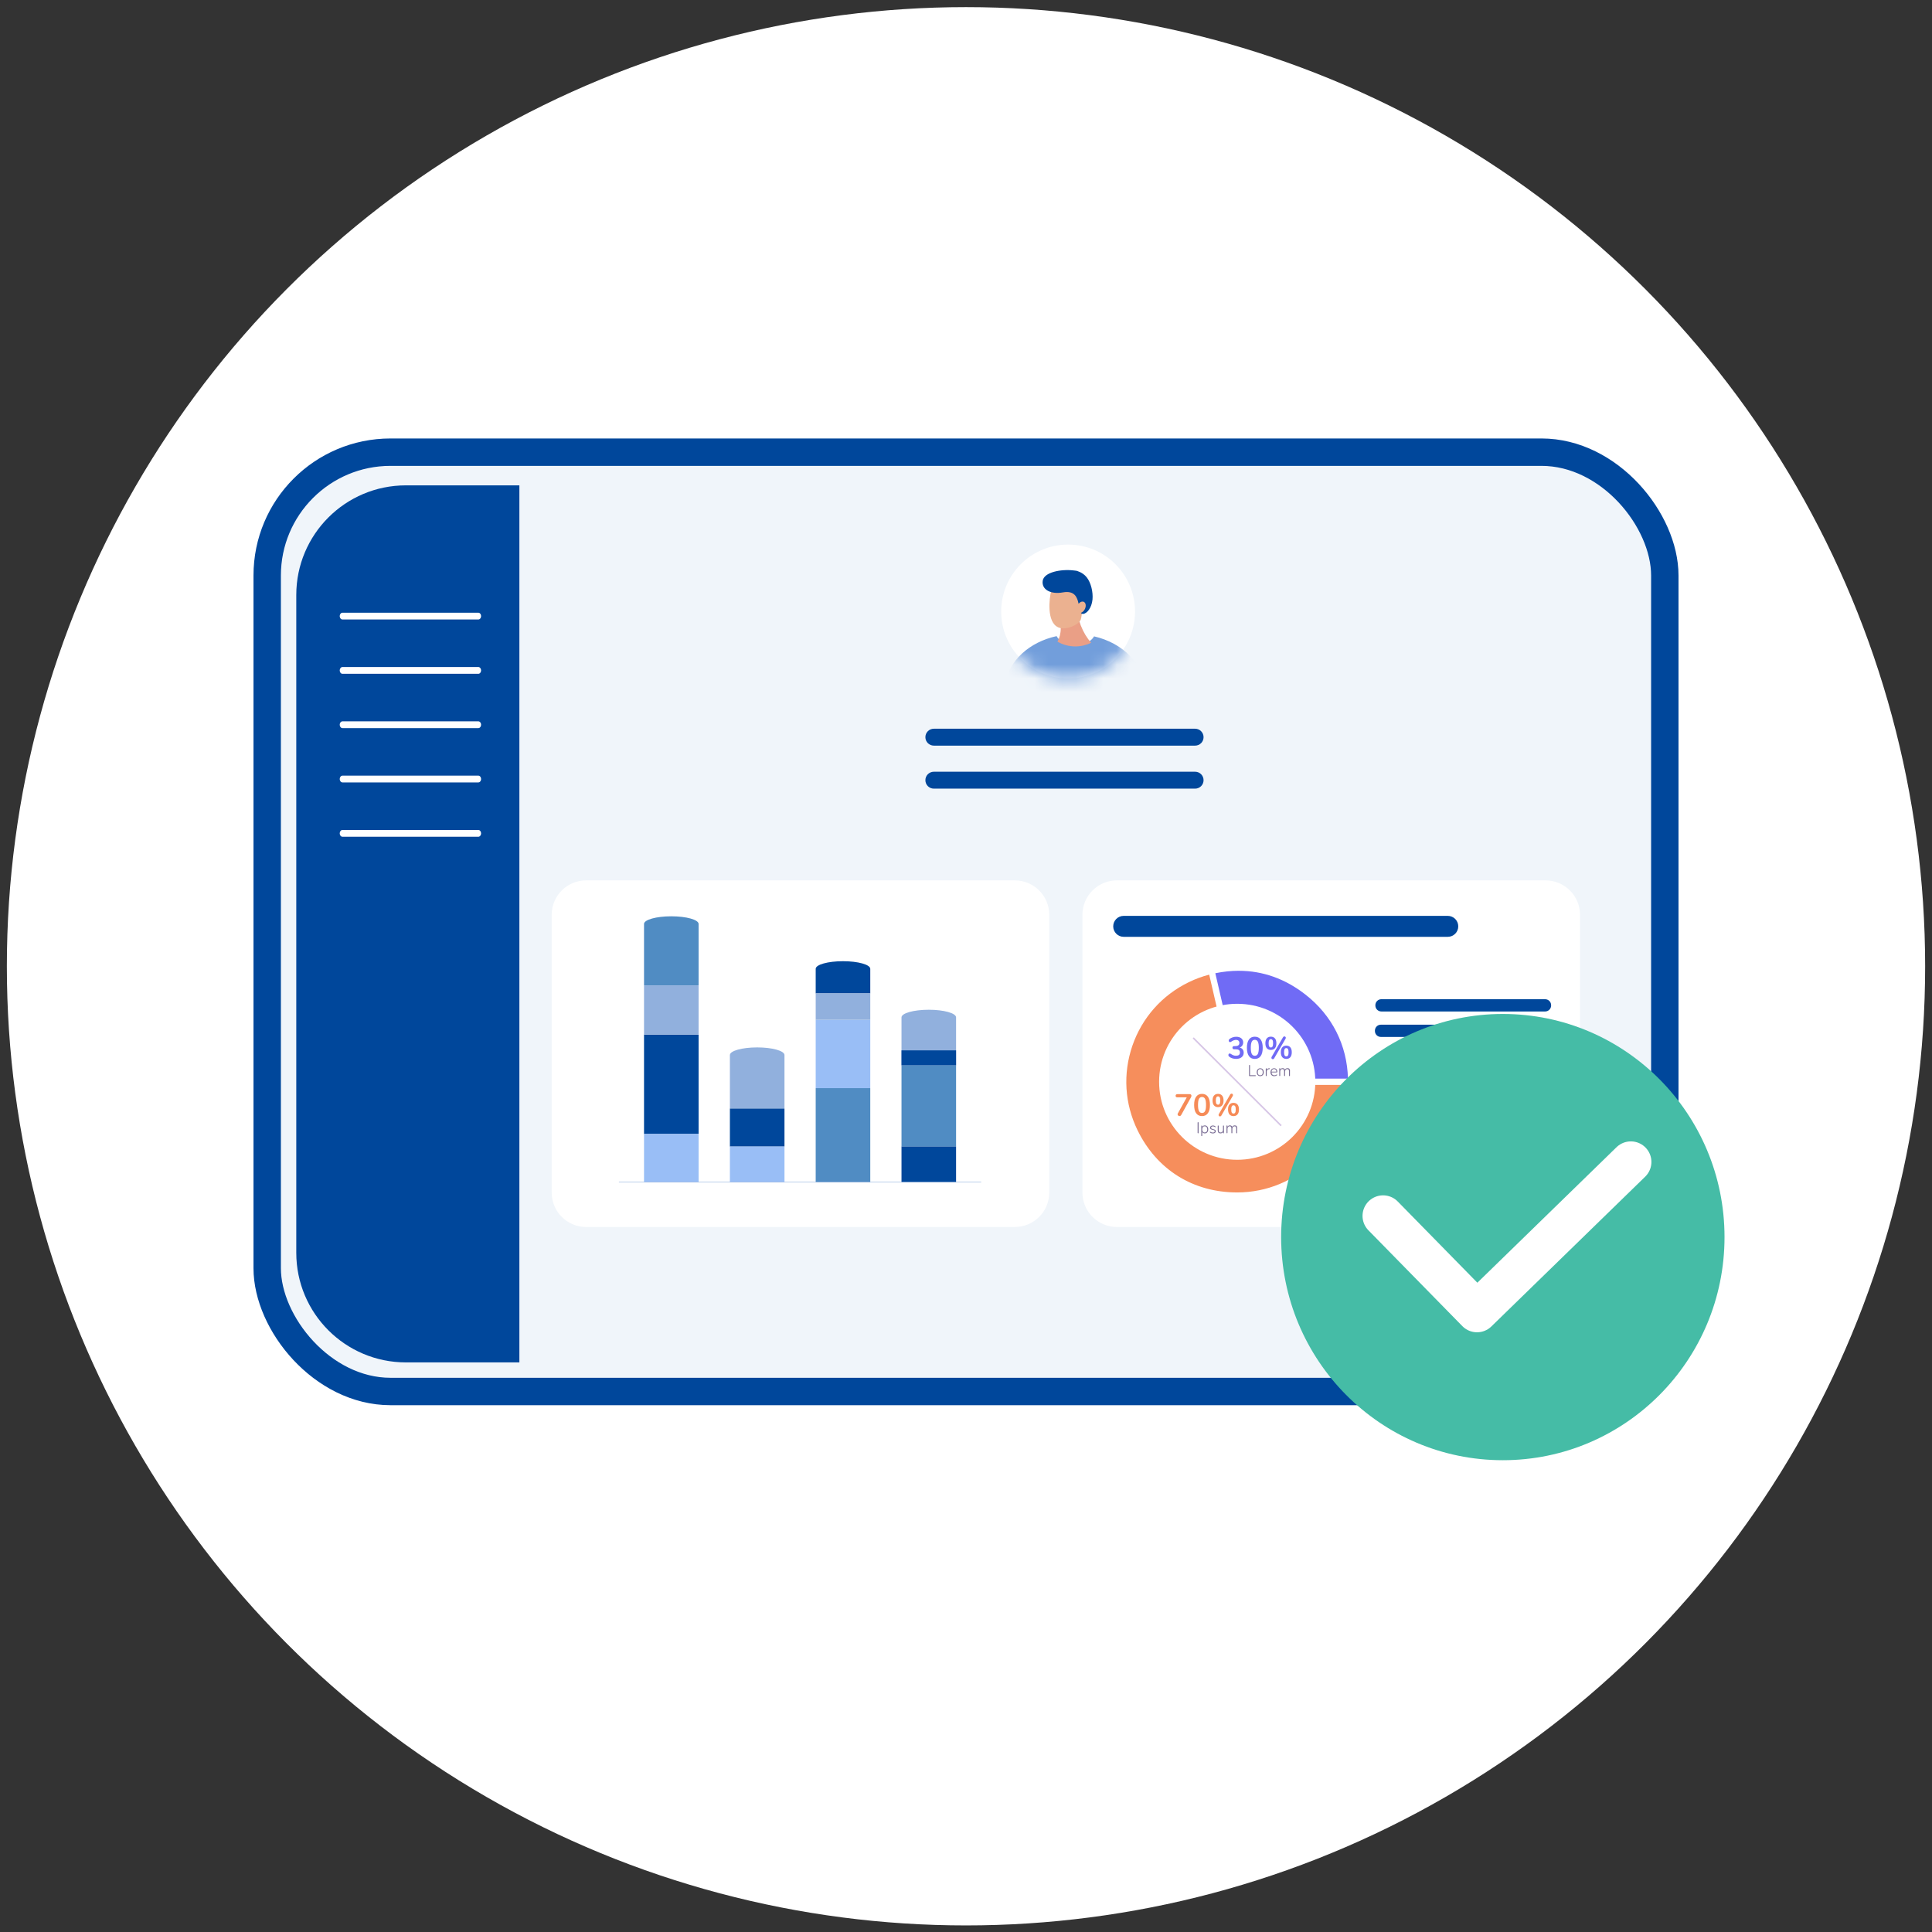 <svg width="141" height="141" viewBox="0 0 141 141" fill="none" xmlns="http://www.w3.org/2000/svg">
<rect x="0" y="0" width="141" height="141" fill="#333333" stroke="none"/>
<circle cx="70.5" cy="70.52" r="70" fill="white"/>
<rect x="19.5" y="33" width="102" height="68.553" rx="9" fill="#F0F5FA" stroke="#00479B" stroke-width="2"/>
<path d="M21.623 43.422C21.623 39.004 25.204 35.422 29.623 35.422H37.905V99.43H29.623C25.204 99.43 21.623 95.848 21.623 91.43V43.422Z" fill="#00479B"/>
<path d="M34.908 44.716H24.995C24.884 44.716 24.793 44.827 24.793 44.963C24.793 45.1 24.884 45.211 24.995 45.211H34.908C35.02 45.211 35.111 45.1 35.111 44.963C35.111 44.827 35.02 44.716 34.908 44.716Z" fill="white"/>
<path d="M34.908 48.68H24.995C24.884 48.68 24.793 48.791 24.793 48.927C24.793 49.064 24.884 49.175 24.995 49.175H34.908C35.02 49.175 35.111 49.064 35.111 48.927C35.111 48.791 35.02 48.68 34.908 48.68Z" fill="white"/>
<path d="M34.908 52.644H24.995C24.884 52.644 24.793 52.754 24.793 52.891C24.793 53.028 24.884 53.139 24.995 53.139H34.908C35.02 53.139 35.111 53.028 35.111 52.891C35.111 52.754 35.02 52.644 34.908 52.644Z" fill="white"/>
<path d="M34.908 56.607H24.995C24.884 56.607 24.793 56.718 24.793 56.855C24.793 56.992 24.884 57.102 24.995 57.102H34.908C35.02 57.102 35.111 56.992 35.111 56.855C35.111 56.718 35.02 56.607 34.908 56.607Z" fill="white"/>
<path d="M34.908 60.572H24.995C24.884 60.572 24.793 60.683 24.793 60.819C24.793 60.956 24.884 61.067 24.995 61.067H34.908C35.02 61.067 35.111 60.956 35.111 60.819C35.111 60.683 35.02 60.572 34.908 60.572Z" fill="white"/>
<ellipse cx="77.953" cy="44.629" rx="4.884" ry="4.885" fill="white"/>
<mask id="mask0_44_3272" style="mask-type:alpha" maskUnits="userSpaceOnUse" x="73" y="39" width="10" height="11">
<ellipse cx="77.953" cy="44.629" rx="4.884" ry="4.885" fill="#D9D9D9"/>
</mask>
<g mask="url(#mask0_44_3272)">
<path d="M81.906 51.192L83.548 50.287C83.489 48.456 81.943 46.925 79.847 46.442C79.63 46.825 79.101 47.097 78.483 47.097C77.865 47.097 77.32 46.818 77.112 46.425C75.128 46.855 73.621 48.221 73.371 49.9L75.382 50.858C75.359 53.582 73.742 58.178 74.1 58.797C74.493 59.474 80.989 59.61 81.546 59.474C82.103 59.339 81.118 53.051 81.48 51.225L81.906 51.194V51.192Z" fill="#729EDB"/>
<path d="M79.635 46.907C79.29 47.079 78.897 47.177 78.479 47.177C78 47.177 77.555 47.048 77.175 46.827C77.324 46.569 77.414 46.233 77.414 45.865C77.414 45.363 77.246 44.919 76.99 44.654V44.026H78.534C78.602 45.197 79.019 46.223 79.633 46.907H79.635Z" fill="#EA9F86"/>
<path d="M76.661 43.379C76.802 42.605 77.58 42.746 78.149 42.869C78.514 42.949 78.831 43.076 78.968 43.532C79.05 43.456 79.138 43.659 79.23 43.684C79.423 43.733 79.525 43.833 79.46 44.128C79.396 44.423 79.189 44.8 78.999 44.751C78.989 44.748 78.981 44.742 78.972 44.74C78.905 44.976 78.939 45.182 78.798 45.348C78.518 45.674 77.979 45.854 77.623 45.858C76.456 45.875 76.522 44.155 76.663 43.381L76.661 43.379Z" fill="#EBB190"/>
<path d="M76.098 42.384C76.194 41.755 77.437 41.52 78.366 41.632L78.553 41.655C78.553 41.655 79.003 41.749 79.306 42.128C79.619 42.519 79.783 43.205 79.732 43.753C79.672 44.368 79.324 44.789 79.036 44.804C78.968 44.808 78.921 44.777 78.884 44.726C78.987 44.693 79.089 44.607 79.161 44.478C79.279 44.263 79.259 44.02 79.116 43.934C78.999 43.862 78.837 43.921 78.716 44.06C78.62 43.584 78.419 43.082 77.576 43.233C76.653 43.399 76.004 43.01 76.098 42.384Z" fill="#00479B"/>
</g>
<path d="M87.222 53.183H68.153C67.812 53.183 67.536 53.459 67.536 53.799V53.801C67.536 54.141 67.812 54.417 68.153 54.417H87.222C87.562 54.417 87.838 54.141 87.838 53.801V53.799C87.838 53.459 87.562 53.183 87.222 53.183Z" fill="#00479B"/>
<path d="M87.222 56.322H68.153C67.812 56.322 67.536 56.598 67.536 56.938V56.94C67.536 57.28 67.812 57.556 68.153 57.556H87.222C87.562 57.556 87.838 57.28 87.838 56.94V56.938C87.838 56.598 87.562 56.322 87.222 56.322Z" fill="#00479B"/>
<path d="M112.795 64.251H81.514C80.124 64.251 78.998 65.375 78.998 66.763V87.034C78.998 88.422 80.124 89.547 81.514 89.547H112.795C114.185 89.547 115.311 88.422 115.311 87.034V66.763C115.311 65.375 114.185 64.251 112.795 64.251Z" fill="white"/>
<path d="M90.293 87.141C87.035 87.141 84.349 85.464 82.92 82.54C80.938 78.48 82.632 73.566 86.697 71.585C87.243 71.318 87.754 71.133 88.336 70.993L90.203 79.064H98.497C98.436 83.529 94.778 87.141 90.295 87.141H90.293Z" fill="#F68E5C"/>
<path d="M88.25 71.133L90.068 79.001L90.11 79.177H98.377C98.255 83.527 94.675 87.026 90.291 87.026C87.079 87.026 84.429 85.372 83.021 82.49C82.075 80.55 81.941 78.359 82.643 76.318C83.347 74.278 84.803 72.634 86.745 71.688C87.248 71.442 87.721 71.268 88.248 71.131L88.25 71.133ZM88.421 70.856C87.786 71.003 87.231 71.199 86.644 71.484C82.516 73.495 80.801 78.468 82.815 82.591C84.253 85.536 87.01 87.257 90.291 87.257C94.884 87.257 98.608 83.537 98.608 78.951H90.291L88.421 70.856Z" fill="white"/>
<path d="M90.384 78.835L88.559 70.942C89.188 70.806 89.812 70.737 90.415 70.737C92.191 70.737 93.85 71.329 95.344 72.496C97.347 74.058 98.463 76.308 98.497 78.837H90.386L90.384 78.835Z" fill="#706BF5"/>
<path d="M90.415 70.85C92.164 70.85 93.799 71.433 95.272 72.584C97.217 74.101 98.314 76.272 98.377 78.719H90.474L88.696 71.028C89.278 70.909 89.854 70.848 90.413 70.848L90.415 70.85ZM90.415 70.621C89.766 70.621 89.102 70.699 88.423 70.856L90.293 78.95H98.61C98.61 76.331 97.481 74.017 95.413 72.405C93.896 71.221 92.212 70.623 90.415 70.623V70.621Z" fill="white"/>
<path d="M90.293 84.528C87.214 84.528 84.707 82.026 84.707 78.949C84.707 75.871 87.212 73.369 90.293 73.369C93.374 73.369 95.88 75.871 95.88 78.949C95.88 82.026 93.374 84.528 90.293 84.528Z" fill="white"/>
<path d="M90.293 73.487C93.309 73.487 95.764 75.938 95.764 78.951C95.764 81.963 93.309 84.415 90.293 84.415C87.277 84.415 84.822 81.963 84.822 78.951C84.822 75.938 87.277 73.487 90.293 73.487ZM90.293 73.258C87.145 73.258 84.593 75.806 84.593 78.951C84.593 82.095 87.145 84.643 90.293 84.643C93.442 84.643 95.994 82.095 95.994 78.951C95.994 75.806 93.442 73.258 90.293 73.258Z" fill="white"/>
<path d="M86.922 79.887C86.943 79.908 86.953 79.937 86.953 79.971C86.953 80.004 86.943 80.04 86.922 80.078L86.205 81.375C86.176 81.425 86.134 81.451 86.081 81.451C86.045 81.451 86.014 81.438 85.984 81.413C85.957 81.388 85.942 81.358 85.942 81.322C85.942 81.297 85.951 81.272 85.966 81.247L86.611 80.086H85.932C85.841 80.086 85.797 80.048 85.797 79.973C85.797 79.897 85.841 79.853 85.932 79.853H86.829C86.869 79.853 86.899 79.864 86.92 79.887H86.922Z" fill="#F68B57"/>
<path d="M87.296 81.247C87.197 81.109 87.149 80.907 87.149 80.643C87.149 80.378 87.197 80.179 87.296 80.04C87.395 79.902 87.538 79.832 87.725 79.832C87.912 79.832 88.055 79.902 88.154 80.04C88.252 80.179 88.303 80.38 88.303 80.643C88.303 80.905 88.254 81.107 88.154 81.245C88.055 81.384 87.912 81.453 87.725 81.453C87.538 81.453 87.395 81.384 87.296 81.245V81.247ZM87.948 81.088C87.994 80.993 88.017 80.846 88.017 80.643C88.017 80.439 87.994 80.29 87.948 80.198C87.901 80.105 87.828 80.059 87.725 80.059C87.622 80.059 87.548 80.105 87.502 80.198C87.456 80.29 87.433 80.439 87.433 80.641C87.433 80.842 87.456 80.993 87.502 81.086C87.548 81.178 87.622 81.226 87.725 81.226C87.828 81.226 87.901 81.18 87.948 81.086V81.088Z" fill="#F68B57"/>
<path d="M88.599 80.676C88.528 80.594 88.494 80.475 88.494 80.315C88.494 80.156 88.53 80.038 88.599 79.956C88.669 79.874 88.767 79.832 88.894 79.832C89.02 79.832 89.118 79.874 89.19 79.956C89.261 80.038 89.297 80.158 89.297 80.315C89.297 80.472 89.261 80.594 89.19 80.676C89.118 80.758 89.02 80.8 88.894 80.8C88.767 80.8 88.671 80.758 88.599 80.676ZM89.017 80.548C89.043 80.502 89.057 80.424 89.057 80.315C89.057 80.206 89.045 80.135 89.017 80.086C88.99 80.038 88.948 80.015 88.894 80.015C88.839 80.015 88.797 80.038 88.772 80.086C88.746 80.132 88.732 80.21 88.732 80.317C88.732 80.424 88.744 80.502 88.772 80.55C88.797 80.596 88.839 80.621 88.894 80.621C88.948 80.621 88.992 80.598 89.017 80.55V80.548ZM89.093 81.459C89.074 81.472 89.053 81.478 89.034 81.478C89.007 81.478 88.984 81.467 88.963 81.448C88.944 81.43 88.933 81.404 88.933 81.375C88.933 81.35 88.942 81.325 88.957 81.299L89.774 79.889C89.787 79.866 89.804 79.847 89.825 79.834C89.844 79.822 89.862 79.815 89.883 79.815C89.911 79.815 89.934 79.826 89.955 79.845C89.976 79.864 89.984 79.889 89.984 79.918C89.984 79.944 89.976 79.969 89.961 79.994L89.144 81.404C89.131 81.427 89.114 81.446 89.093 81.459ZM89.728 81.329C89.659 81.247 89.623 81.125 89.623 80.966C89.623 80.806 89.659 80.689 89.73 80.609C89.802 80.527 89.898 80.487 90.022 80.487C90.146 80.487 90.245 80.529 90.316 80.611C90.386 80.693 90.421 80.812 90.421 80.97C90.421 81.127 90.386 81.249 90.316 81.331C90.247 81.413 90.148 81.455 90.022 81.455C89.896 81.455 89.799 81.413 89.728 81.331V81.329ZM90.146 81.199C90.174 81.153 90.186 81.075 90.186 80.968C90.186 80.861 90.174 80.787 90.146 80.739C90.119 80.691 90.079 80.668 90.022 80.668C89.965 80.668 89.925 80.691 89.898 80.739C89.871 80.787 89.858 80.863 89.858 80.968C89.858 81.073 89.871 81.153 89.898 81.199C89.925 81.245 89.965 81.27 90.022 81.27C90.079 81.27 90.119 81.247 90.146 81.199Z" fill="#F68B57"/>
<path d="M90.691 76.585C90.741 76.652 90.766 76.734 90.766 76.833C90.766 76.969 90.716 77.076 90.615 77.158C90.514 77.238 90.379 77.28 90.209 77.28C90.112 77.28 90.018 77.265 89.93 77.236C89.839 77.206 89.763 77.164 89.701 77.11C89.667 77.081 89.648 77.045 89.648 77.005C89.648 76.971 89.659 76.944 89.675 76.921C89.694 76.898 89.715 76.885 89.743 76.885C89.757 76.885 89.77 76.887 89.782 76.894C89.795 76.9 89.81 76.908 89.833 76.919C89.896 76.961 89.955 76.992 90.012 77.015C90.068 77.038 90.131 77.049 90.199 77.049C90.297 77.049 90.371 77.03 90.419 76.99C90.468 76.95 90.491 76.892 90.491 76.81C90.491 76.728 90.466 76.671 90.415 76.633C90.365 76.596 90.287 76.577 90.182 76.577H90.054C90.02 76.577 89.993 76.564 89.974 76.541C89.955 76.518 89.946 76.491 89.946 76.461C89.946 76.432 89.955 76.403 89.974 76.382C89.993 76.358 90.018 76.348 90.054 76.348H90.144C90.348 76.348 90.451 76.27 90.451 76.117C90.451 76.046 90.43 75.989 90.386 75.951C90.342 75.911 90.283 75.892 90.207 75.892C90.098 75.892 89.98 75.936 89.856 76.022C89.835 76.035 89.818 76.043 89.806 76.048C89.793 76.054 89.78 76.056 89.766 76.056C89.74 76.056 89.717 76.046 89.701 76.022C89.682 75.999 89.673 75.972 89.673 75.939C89.673 75.915 89.677 75.897 89.686 75.882C89.694 75.867 89.707 75.85 89.726 75.834C89.789 75.781 89.864 75.739 89.951 75.71C90.039 75.678 90.127 75.664 90.22 75.664C90.375 75.664 90.499 75.701 90.592 75.777C90.684 75.853 90.73 75.955 90.73 76.081C90.73 76.167 90.705 76.243 90.661 76.308C90.617 76.373 90.556 76.421 90.476 76.451C90.571 76.474 90.642 76.52 90.693 76.587L90.691 76.585Z" fill="#706BF5"/>
<path d="M91.149 77.074C91.05 76.935 91.001 76.734 91.001 76.469C91.001 76.205 91.052 76.005 91.149 75.867C91.247 75.728 91.39 75.659 91.577 75.659C91.764 75.659 91.907 75.728 92.006 75.867C92.105 76.005 92.155 76.207 92.155 76.469C92.155 76.732 92.105 76.933 92.006 77.074C91.907 77.213 91.764 77.282 91.577 77.282C91.39 77.282 91.247 77.213 91.149 77.074ZM91.8 76.915C91.846 76.82 91.87 76.673 91.87 76.469C91.87 76.266 91.846 76.117 91.8 76.024C91.754 75.932 91.68 75.886 91.577 75.886C91.474 75.886 91.401 75.932 91.355 76.024C91.308 76.117 91.285 76.266 91.285 76.467C91.285 76.669 91.308 76.82 91.355 76.912C91.401 77.005 91.474 77.053 91.577 77.053C91.68 77.053 91.754 77.007 91.8 76.912V76.915Z" fill="#706BF5"/>
<path d="M92.454 76.501C92.382 76.419 92.349 76.299 92.349 76.14C92.349 75.98 92.385 75.863 92.454 75.781C92.523 75.699 92.622 75.657 92.748 75.657C92.874 75.657 92.973 75.699 93.045 75.781C93.116 75.863 93.152 75.982 93.152 76.14C93.152 76.297 93.116 76.419 93.045 76.501C92.973 76.583 92.874 76.625 92.748 76.625C92.622 76.625 92.525 76.583 92.454 76.501ZM92.872 76.373C92.897 76.327 92.912 76.249 92.912 76.14C92.912 76.031 92.9 75.959 92.872 75.911C92.845 75.863 92.805 75.84 92.748 75.84C92.692 75.84 92.651 75.863 92.626 75.911C92.601 75.957 92.586 76.035 92.586 76.142C92.586 76.249 92.599 76.327 92.626 76.375C92.654 76.423 92.694 76.446 92.748 76.446C92.803 76.446 92.847 76.423 92.872 76.375V76.373ZM92.948 77.284C92.929 77.296 92.91 77.301 92.889 77.301C92.862 77.301 92.839 77.29 92.818 77.271C92.797 77.252 92.788 77.227 92.788 77.198C92.788 77.173 92.797 77.147 92.811 77.122L93.629 75.712C93.641 75.689 93.658 75.67 93.679 75.657C93.698 75.644 93.717 75.638 93.738 75.638C93.766 75.638 93.789 75.649 93.81 75.668C93.831 75.686 93.839 75.712 93.839 75.741C93.839 75.766 93.831 75.791 93.816 75.817L92.998 77.227C92.986 77.25 92.969 77.269 92.948 77.282V77.284ZM93.583 77.154C93.513 77.072 93.478 76.95 93.478 76.791C93.478 76.631 93.513 76.513 93.585 76.434C93.656 76.352 93.753 76.312 93.877 76.312C94.001 76.312 94.1 76.354 94.171 76.436C94.24 76.518 94.276 76.637 94.276 76.795C94.276 76.952 94.24 77.074 94.171 77.156C94.102 77.238 94.003 77.28 93.877 77.28C93.751 77.28 93.654 77.238 93.583 77.156V77.154ZM94.001 77.026C94.028 76.98 94.041 76.902 94.041 76.793C94.041 76.683 94.028 76.612 94.001 76.564C93.974 76.516 93.934 76.493 93.877 76.493C93.82 76.493 93.78 76.516 93.753 76.564C93.726 76.612 93.713 76.688 93.713 76.793C93.713 76.898 93.726 76.977 93.753 77.026C93.78 77.072 93.82 77.097 93.877 77.097C93.934 77.097 93.974 77.074 94.001 77.026Z" fill="#706BF5"/>
<path d="M87.124 75.706L87.042 75.788L93.458 82.195L93.54 82.114L87.124 75.706Z" fill="#D7C6E6"/>
<path d="M91.168 78.523C91.168 78.523 91.157 78.508 91.157 78.499V77.756C91.157 77.746 91.159 77.737 91.168 77.731C91.174 77.725 91.182 77.721 91.193 77.721C91.204 77.721 91.214 77.723 91.218 77.731C91.225 77.737 91.227 77.746 91.227 77.758V78.472H91.618C91.618 78.472 91.634 78.474 91.641 78.481C91.647 78.487 91.649 78.493 91.649 78.504C91.649 78.514 91.647 78.52 91.641 78.527C91.634 78.533 91.628 78.535 91.618 78.535H91.191C91.191 78.535 91.172 78.533 91.166 78.527L91.168 78.523Z" fill="#7A6D94"/>
<path d="M91.84 78.503C91.802 78.48 91.771 78.447 91.75 78.403C91.729 78.359 91.718 78.308 91.718 78.251C91.718 78.195 91.729 78.142 91.75 78.1C91.771 78.056 91.802 78.023 91.84 77.999C91.878 77.977 91.924 77.964 91.975 77.964C92.025 77.964 92.069 77.977 92.109 77.999C92.147 78.023 92.179 78.056 92.2 78.1C92.221 78.144 92.231 78.195 92.231 78.251C92.231 78.308 92.221 78.361 92.2 78.403C92.179 78.447 92.149 78.48 92.109 78.503C92.069 78.526 92.025 78.539 91.975 78.539C91.924 78.539 91.878 78.526 91.84 78.503ZM92.109 78.419C92.141 78.382 92.157 78.325 92.157 78.251C92.157 78.178 92.141 78.123 92.109 78.084C92.078 78.044 92.031 78.023 91.975 78.023C91.918 78.023 91.872 78.041 91.84 78.084C91.809 78.123 91.792 78.18 91.792 78.251C91.792 78.323 91.806 78.382 91.838 78.419C91.87 78.459 91.914 78.478 91.973 78.478C92.031 78.478 92.078 78.459 92.109 78.419Z" fill="#7A6D94"/>
<path d="M92.668 77.97C92.668 77.97 92.677 77.983 92.677 77.993C92.677 78.012 92.666 78.023 92.643 78.025L92.609 78.029C92.555 78.035 92.515 78.054 92.487 78.088C92.46 78.121 92.448 78.161 92.448 78.205V78.501C92.448 78.512 92.445 78.522 92.439 78.526C92.433 78.531 92.424 78.535 92.414 78.535C92.403 78.535 92.395 78.533 92.389 78.526C92.382 78.52 92.378 78.512 92.378 78.501V77.999C92.378 77.989 92.382 77.979 92.389 77.972C92.395 77.966 92.403 77.964 92.414 77.964C92.424 77.964 92.431 77.966 92.437 77.972C92.443 77.979 92.445 77.987 92.445 77.998V78.071C92.477 78.006 92.534 77.97 92.62 77.964H92.637C92.651 77.964 92.662 77.964 92.668 77.968V77.97Z" fill="#7A6D94"/>
<path d="M93.2 78.421C93.2 78.421 93.208 78.434 93.208 78.442C93.208 78.459 93.196 78.476 93.171 78.491C93.116 78.524 93.057 78.539 92.996 78.539C92.912 78.539 92.845 78.514 92.796 78.461C92.748 78.411 92.723 78.34 92.723 78.251C92.723 78.195 92.733 78.144 92.757 78.1C92.778 78.056 92.809 78.023 92.849 77.999C92.889 77.977 92.933 77.964 92.986 77.964C93.057 77.964 93.114 77.987 93.156 78.033C93.198 78.079 93.219 78.142 93.219 78.224C93.219 78.239 93.217 78.247 93.21 78.254C93.204 78.26 93.194 78.264 93.181 78.264H92.801C92.803 78.333 92.822 78.388 92.855 78.424C92.889 78.459 92.937 78.478 93 78.478C93.034 78.478 93.061 78.474 93.082 78.466C93.103 78.457 93.129 78.445 93.154 78.43C93.171 78.417 93.183 78.413 93.189 78.413C93.196 78.413 93.202 78.415 93.206 78.421H93.2ZM92.853 78.071C92.822 78.105 92.803 78.151 92.796 78.212H93.15C93.15 78.151 93.133 78.105 93.103 78.071C93.074 78.037 93.034 78.02 92.981 78.02C92.929 78.02 92.885 78.037 92.853 78.071Z" fill="#7A6D94"/>
<path d="M94.142 78.178V78.501C94.142 78.512 94.14 78.52 94.133 78.526C94.127 78.533 94.119 78.537 94.108 78.537C94.098 78.537 94.089 78.533 94.083 78.526C94.077 78.52 94.073 78.512 94.073 78.501V78.182C94.073 78.126 94.062 78.086 94.043 78.06C94.024 78.035 93.99 78.023 93.948 78.023C93.898 78.023 93.86 78.039 93.831 78.073C93.801 78.107 93.787 78.151 93.787 78.207V78.499C93.787 78.51 93.784 78.518 93.778 78.524C93.772 78.531 93.763 78.535 93.753 78.535C93.743 78.535 93.734 78.531 93.728 78.524C93.722 78.518 93.717 78.51 93.717 78.499V78.18C93.717 78.123 93.707 78.084 93.688 78.058C93.669 78.033 93.637 78.02 93.593 78.02C93.543 78.02 93.505 78.037 93.476 78.071C93.446 78.105 93.431 78.148 93.431 78.205V78.497C93.431 78.507 93.429 78.516 93.423 78.522C93.417 78.528 93.408 78.533 93.398 78.533C93.387 78.533 93.379 78.528 93.373 78.522C93.366 78.516 93.362 78.507 93.362 78.497V77.995C93.362 77.985 93.366 77.974 93.373 77.968C93.379 77.962 93.387 77.96 93.398 77.96C93.408 77.96 93.417 77.962 93.423 77.968C93.429 77.974 93.431 77.983 93.431 77.993V78.062C93.448 78.029 93.471 78.002 93.501 77.985C93.53 77.966 93.566 77.957 93.606 77.957C93.694 77.957 93.751 77.993 93.776 78.067C93.793 78.033 93.816 78.006 93.85 77.987C93.883 77.968 93.921 77.957 93.963 77.957C94.085 77.957 94.148 78.029 94.148 78.172L94.142 78.178Z" fill="#7A6D94"/>
<path d="M87.414 82.702C87.414 82.702 87.403 82.687 87.403 82.676V81.931C87.403 81.921 87.405 81.912 87.414 81.906C87.42 81.9 87.428 81.895 87.439 81.895C87.45 81.895 87.458 81.9 87.464 81.906C87.471 81.912 87.475 81.921 87.475 81.931V82.676C87.475 82.687 87.471 82.695 87.464 82.702C87.458 82.708 87.45 82.712 87.439 82.712C87.428 82.712 87.42 82.708 87.414 82.702Z" fill="#7A6D94"/>
<path d="M88.061 82.172C88.099 82.196 88.128 82.231 88.147 82.273C88.168 82.317 88.179 82.368 88.179 82.427C88.179 82.485 88.168 82.534 88.147 82.578C88.126 82.622 88.097 82.653 88.061 82.678C88.023 82.701 87.981 82.714 87.931 82.714C87.887 82.714 87.847 82.704 87.813 82.685C87.779 82.666 87.756 82.636 87.74 82.599V82.882C87.74 82.882 87.737 82.901 87.731 82.907C87.725 82.913 87.716 82.918 87.706 82.918C87.695 82.918 87.687 82.913 87.681 82.907C87.674 82.901 87.67 82.892 87.67 82.882V82.175C87.67 82.164 87.674 82.156 87.681 82.15C87.687 82.143 87.695 82.139 87.706 82.139C87.716 82.139 87.725 82.143 87.731 82.15C87.737 82.156 87.74 82.164 87.74 82.175V82.25C87.756 82.212 87.782 82.185 87.813 82.164C87.847 82.145 87.885 82.135 87.931 82.135C87.979 82.135 88.023 82.147 88.061 82.171V82.172ZM88.059 82.592C88.091 82.552 88.107 82.498 88.107 82.427C88.107 82.355 88.091 82.299 88.059 82.257C88.028 82.217 87.981 82.196 87.922 82.196C87.864 82.196 87.819 82.215 87.788 82.254C87.756 82.294 87.74 82.351 87.74 82.422C87.74 82.494 87.754 82.55 87.786 82.59C87.817 82.63 87.861 82.649 87.92 82.649C87.979 82.649 88.025 82.63 88.057 82.59L88.059 82.592Z" fill="#7A6D94"/>
<path d="M88.412 82.702C88.38 82.693 88.353 82.681 88.33 82.666C88.315 82.655 88.305 82.647 88.301 82.641C88.294 82.634 88.292 82.626 88.292 82.615C88.292 82.607 88.294 82.601 88.301 82.597C88.305 82.59 88.311 82.588 88.317 82.588C88.324 82.588 88.336 82.594 88.353 82.605C88.374 82.62 88.397 82.632 88.42 82.641C88.444 82.649 88.473 82.655 88.509 82.655C88.553 82.655 88.589 82.647 88.614 82.63C88.639 82.613 88.652 82.59 88.652 82.561C88.652 82.542 88.647 82.527 88.639 82.515C88.631 82.502 88.614 82.494 88.593 82.483C88.572 82.475 88.54 82.466 88.5 82.458C88.433 82.443 88.385 82.422 88.355 82.399C88.326 82.376 88.313 82.343 88.313 82.303C88.313 82.254 88.332 82.215 88.37 82.185C88.408 82.156 88.458 82.141 88.519 82.141C88.549 82.141 88.578 82.145 88.605 82.152C88.633 82.16 88.656 82.171 88.677 82.185C88.704 82.204 88.717 82.221 88.717 82.24C88.717 82.248 88.715 82.254 88.708 82.261C88.704 82.267 88.698 82.269 88.692 82.269C88.683 82.269 88.673 82.263 88.656 82.25C88.635 82.236 88.614 82.225 88.595 82.215C88.574 82.206 88.549 82.202 88.517 82.202C88.477 82.202 88.446 82.21 88.423 82.229C88.399 82.246 88.387 82.271 88.387 82.303C88.387 82.32 88.391 82.334 88.399 82.347C88.408 82.357 88.42 82.368 88.442 82.376C88.46 82.385 88.49 82.393 88.525 82.401C88.578 82.414 88.618 82.427 88.647 82.441C88.675 82.454 88.696 82.471 88.708 82.49C88.721 82.508 88.727 82.534 88.727 82.563C88.727 82.609 88.708 82.647 88.668 82.676C88.629 82.706 88.576 82.718 88.513 82.718C88.481 82.718 88.45 82.714 88.418 82.706L88.412 82.702Z" fill="#7A6D94"/>
<path d="M89.316 82.15C89.316 82.15 89.326 82.164 89.326 82.175V82.677C89.326 82.687 89.322 82.695 89.316 82.702C89.309 82.708 89.301 82.712 89.291 82.712C89.28 82.712 89.272 82.71 89.267 82.702C89.261 82.695 89.259 82.687 89.259 82.677V82.607C89.242 82.643 89.217 82.668 89.183 82.687C89.152 82.706 89.114 82.714 89.072 82.714C89.007 82.714 88.956 82.695 88.923 82.66C88.889 82.624 88.872 82.57 88.872 82.498V82.175C88.872 82.164 88.874 82.156 88.883 82.15C88.889 82.143 88.897 82.139 88.908 82.139C88.919 82.139 88.927 82.143 88.933 82.15C88.94 82.156 88.942 82.164 88.942 82.175V82.494C88.942 82.549 88.952 82.588 88.975 82.614C88.996 82.639 89.032 82.651 89.078 82.651C89.131 82.651 89.175 82.635 89.207 82.601C89.238 82.567 89.255 82.521 89.255 82.465V82.175C89.255 82.164 89.257 82.156 89.263 82.15C89.27 82.143 89.278 82.139 89.288 82.139C89.299 82.139 89.307 82.143 89.314 82.15H89.316Z" fill="#7A6D94"/>
<path d="M90.293 82.353V82.677C90.293 82.687 90.291 82.695 90.285 82.702C90.278 82.708 90.27 82.712 90.26 82.712C90.249 82.712 90.241 82.71 90.234 82.702C90.228 82.695 90.224 82.687 90.224 82.677V82.357C90.224 82.301 90.213 82.261 90.194 82.236C90.175 82.21 90.144 82.198 90.1 82.198C90.049 82.198 90.012 82.215 89.982 82.248C89.953 82.282 89.938 82.326 89.938 82.383V82.674C89.938 82.685 89.936 82.693 89.93 82.7C89.923 82.706 89.915 82.71 89.904 82.71C89.894 82.71 89.885 82.708 89.879 82.7C89.873 82.693 89.869 82.685 89.869 82.674V82.355C89.869 82.299 89.858 82.259 89.839 82.234C89.82 82.208 89.787 82.196 89.745 82.196C89.694 82.196 89.656 82.213 89.627 82.246C89.597 82.28 89.583 82.324 89.583 82.38V82.672C89.583 82.683 89.581 82.691 89.574 82.698C89.568 82.704 89.56 82.708 89.549 82.708C89.539 82.708 89.53 82.706 89.524 82.698C89.518 82.691 89.513 82.683 89.513 82.672V82.171C89.513 82.16 89.516 82.15 89.524 82.143C89.53 82.137 89.539 82.135 89.549 82.135C89.56 82.135 89.568 82.137 89.574 82.143C89.581 82.15 89.583 82.158 89.583 82.168V82.238C89.6 82.204 89.623 82.177 89.652 82.16C89.682 82.141 89.717 82.133 89.757 82.133C89.846 82.133 89.902 82.168 89.927 82.242C89.944 82.208 89.967 82.181 90.001 82.162C90.035 82.143 90.073 82.133 90.115 82.133C90.237 82.133 90.299 82.204 90.299 82.347L90.293 82.353Z" fill="#7A6D94"/>
<path d="M105.661 66.841H82.009C81.586 66.841 81.244 67.183 81.244 67.605V67.607C81.244 68.029 81.586 68.371 82.009 68.371H105.661C106.083 68.371 106.426 68.029 106.426 67.607V67.605C106.426 67.183 106.083 66.841 105.661 66.841Z" fill="#00479B"/>
<path d="M112.766 72.924H100.813C100.571 72.924 100.376 73.12 100.376 73.361V73.382C100.376 73.623 100.571 73.819 100.813 73.819H112.766C113.007 73.819 113.203 73.623 113.203 73.382V73.361C113.203 73.12 113.007 72.924 112.766 72.924Z" fill="#00479B"/>
<path d="M112.735 74.783H100.778C100.537 74.783 100.343 74.978 100.343 75.218V75.243C100.343 75.483 100.537 75.677 100.778 75.677H112.735C112.975 75.677 113.17 75.483 113.17 75.243V75.218C113.17 74.978 112.975 74.783 112.735 74.783Z" fill="#00479B"/>
<path d="M112.76 77.576H100.819C100.574 77.576 100.376 77.774 100.376 78.019V78.027C100.376 78.272 100.574 78.47 100.819 78.47H112.76C113.005 78.47 113.203 78.272 113.203 78.027V78.019C113.203 77.774 113.005 77.576 112.76 77.576Z" fill="#00479B"/>
<path d="M112.756 79.868H100.823C100.576 79.868 100.376 80.068 100.376 80.315C100.376 80.562 100.576 80.762 100.823 80.762H112.756C113.003 80.762 113.203 80.562 113.203 80.315C113.203 80.068 113.003 79.868 112.756 79.868Z" fill="#00479B"/>
<path d="M74.06 64.251H42.779C41.389 64.251 40.263 65.375 40.263 66.763V87.034C40.263 88.422 41.389 89.547 42.779 89.547H74.06C75.45 89.547 76.576 88.422 76.576 87.034V66.763C76.576 65.375 75.45 64.251 74.06 64.251Z" fill="white"/>
<path d="M47.002 71.915L47.002 67.429C47.002 67.122 47.893 66.873 48.993 66.873C50.094 66.873 50.984 67.122 50.984 67.429L50.984 71.915L47.002 71.915Z" fill="#508CC3"/>
<path d="M47.002 75.502L47.002 82.76L50.984 82.76L50.984 75.502L47.002 75.502Z" fill="#00479B"/>
<path d="M47.002 71.915L47.002 75.502L50.984 75.502L50.984 71.915L47.002 71.915Z" fill="#91B0DD"/>
<path d="M59.531 74.425L59.531 79.414L63.514 79.414L63.514 74.425L59.531 74.425Z" fill="#99BEF6"/>
<path d="M47.002 82.759L47.002 86.277L50.984 86.277L50.984 82.759L47.002 82.759Z" fill="#99BEF6"/>
<path d="M53.269 80.904L53.269 76.997C53.269 76.69 54.16 76.441 55.261 76.441C56.361 76.441 57.252 76.69 57.252 76.997L57.252 80.904L53.269 80.904Z" fill="#91B0DD"/>
<path d="M53.269 80.904L53.269 83.677L57.252 83.677L57.252 80.904L53.269 80.904Z" fill="#00479B"/>
<path d="M53.269 83.675L53.269 86.277L57.252 86.277L57.252 83.675L53.269 83.675Z" fill="#99BEF6"/>
<path d="M65.793 77.744L65.793 74.249C65.793 73.942 66.684 73.693 67.785 73.693C68.885 73.693 69.776 73.942 69.776 74.249L69.776 77.744L65.793 77.744Z" fill="#91B0DD"/>
<path d="M65.793 77.744L65.793 83.677L69.776 83.677L69.776 77.744L65.793 77.744Z" fill="#508CC3"/>
<path d="M65.793 76.658L65.793 77.744L69.776 77.744L69.776 76.658L65.793 76.658Z" fill="#00479B"/>
<path d="M65.793 83.675L65.793 86.277L69.776 86.277L69.776 83.675L65.793 83.675Z" fill="#00479B"/>
<path d="M59.531 72.499L59.531 70.706C59.531 70.398 60.422 70.15 61.523 70.15C62.623 70.15 63.514 70.398 63.514 70.706L63.514 72.499L59.531 72.499Z" fill="#00479B"/>
<path d="M59.531 72.499L59.531 74.425L63.514 74.425L63.514 72.499L59.531 72.499Z" fill="#91B0DD"/>
<path d="M59.531 79.413L59.531 86.277L63.514 86.277L63.514 79.413L59.531 79.413Z" fill="#508CC3"/>
<path d="M45.168 86.26L45.168 86.295L71.61 86.295L71.61 86.26L45.168 86.26Z" fill="#91B0DD"/>
<path d="M109.679 74C100.743 74 93.5 81.29 93.5 90.284C93.5 99.278 100.743 106.568 109.679 106.568C118.615 106.568 125.858 99.276 125.858 90.284C125.858 81.292 118.613 74 109.679 74Z" fill="#45BCA6"/>
<path d="M119.022 84.8L107.795 95.732L100.939 88.738" stroke="white" stroke-width="3" stroke-linecap="round" stroke-linejoin="round"/>
</svg>
